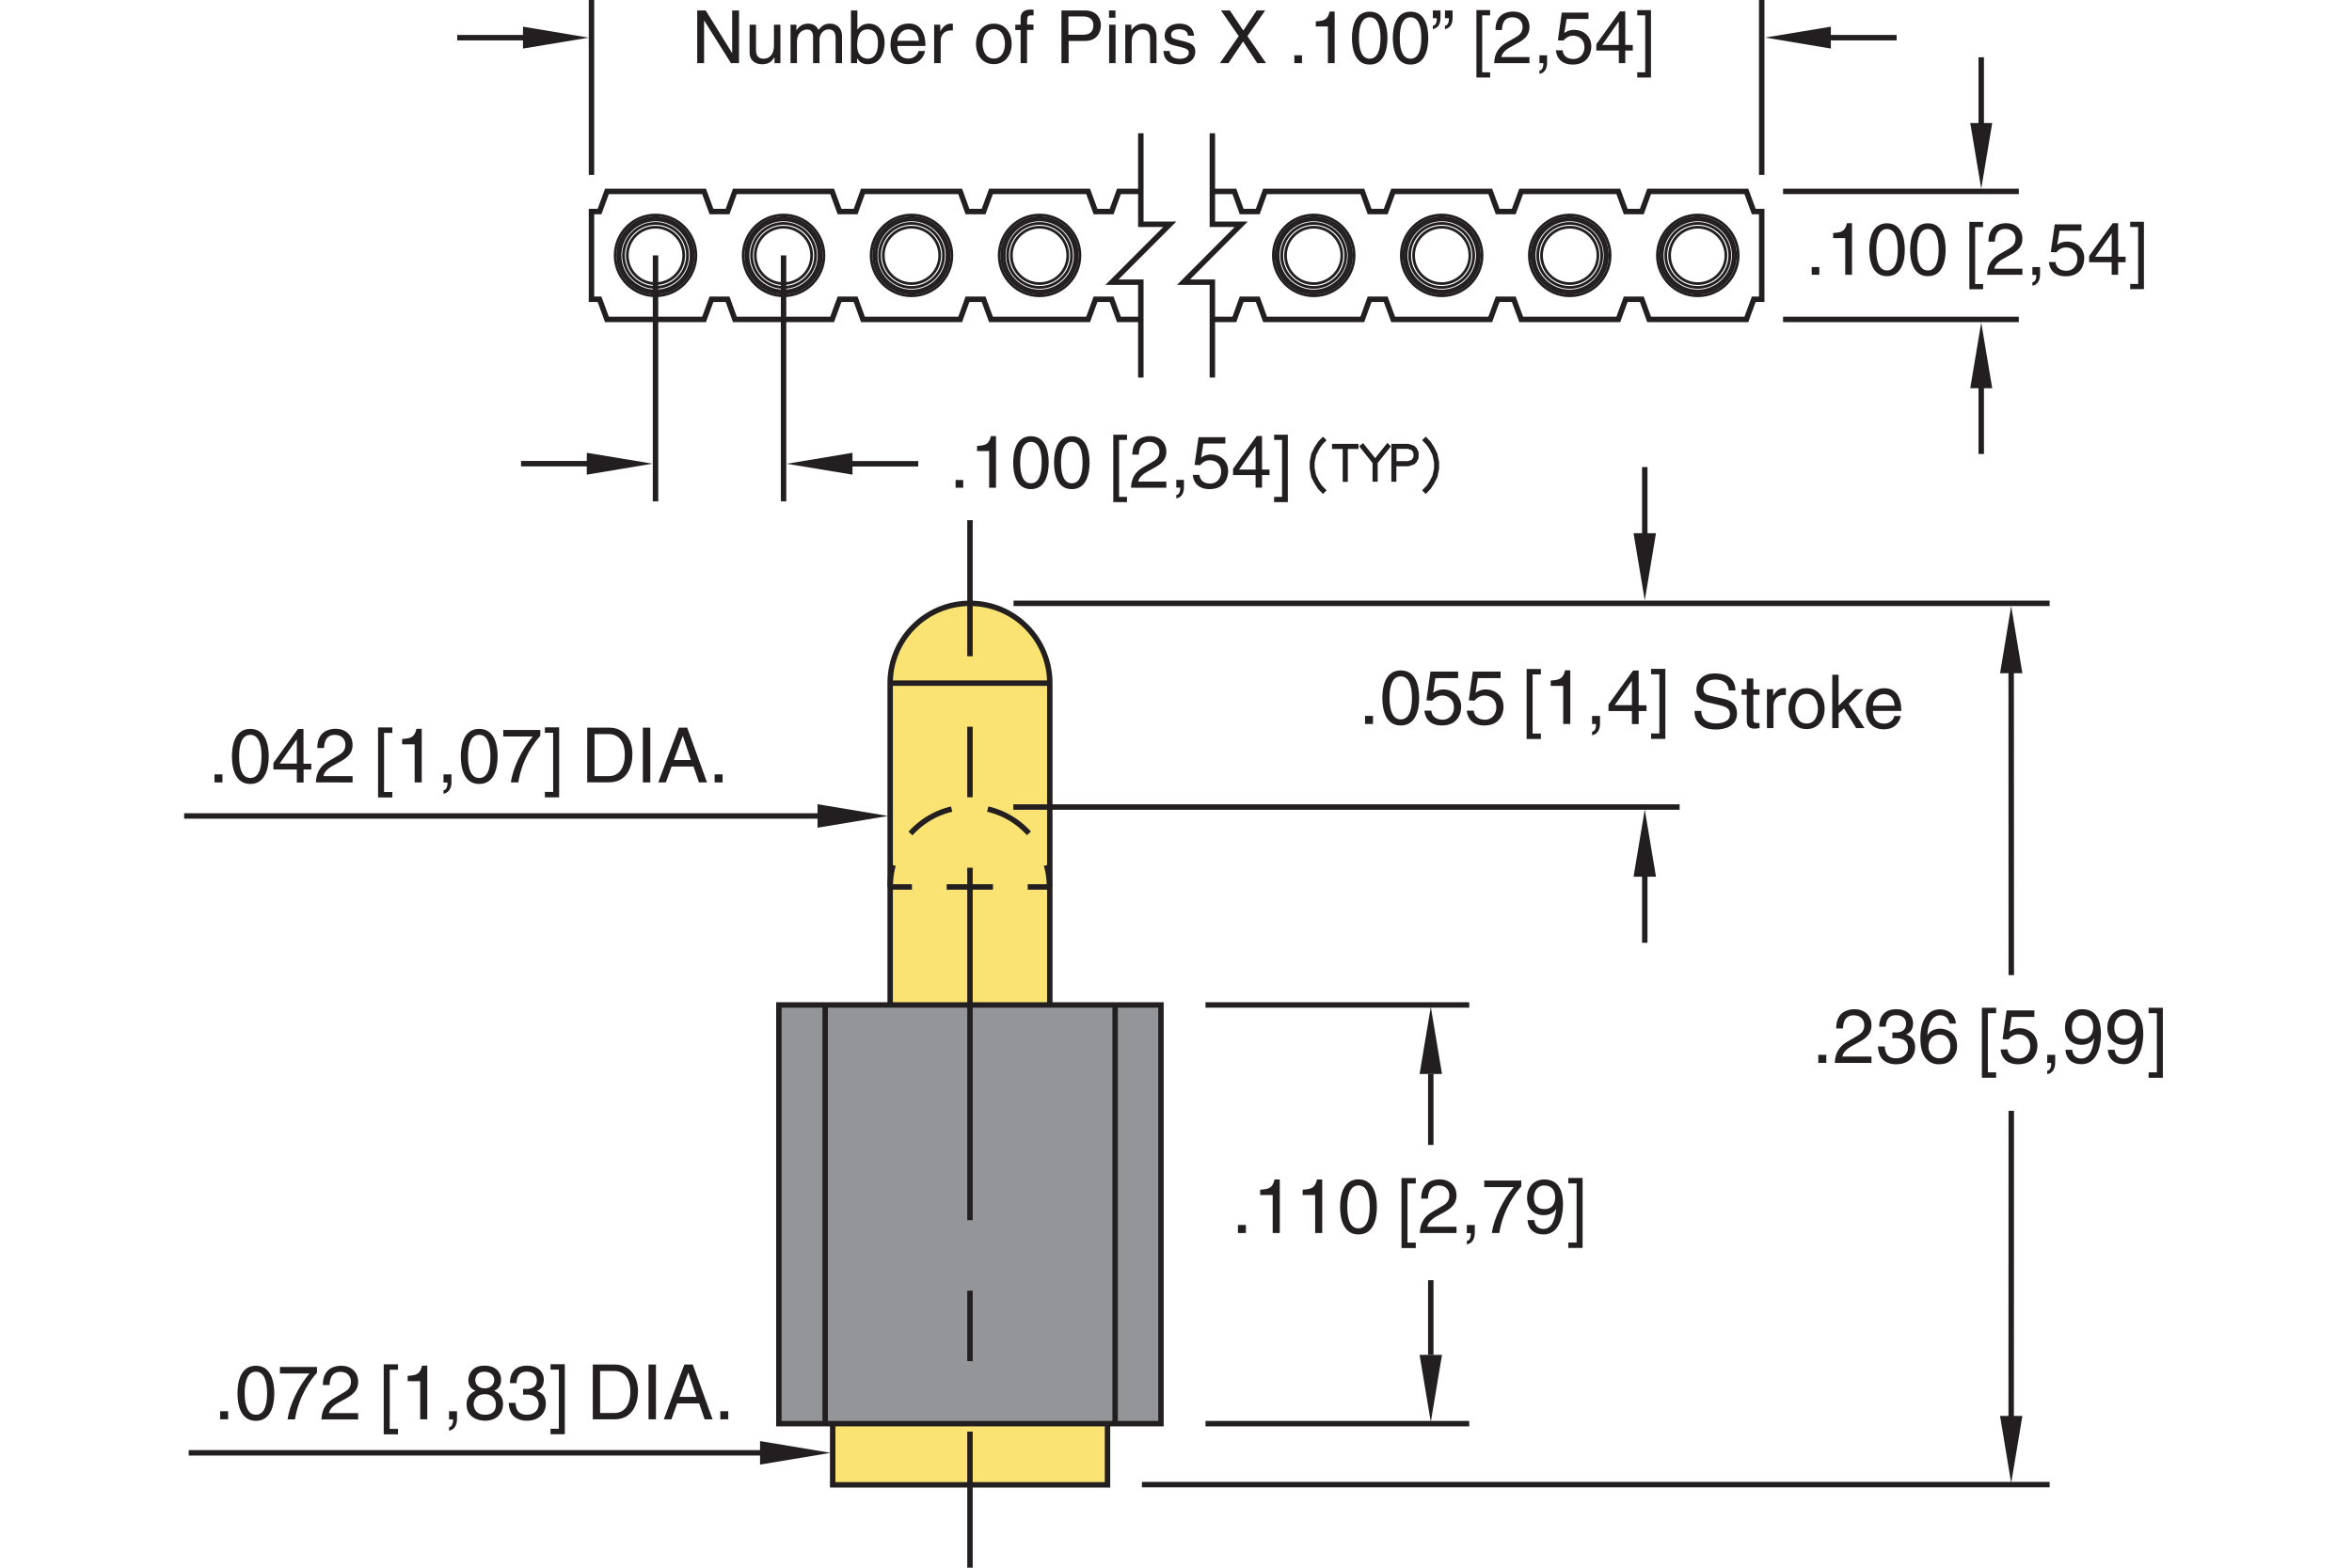 <?xml version="1.0" encoding="utf-8"?>
<!-- Generator: Adobe Illustrator 15.1.0, SVG Export Plug-In  -->
<!DOCTYPE svg PUBLIC "-//W3C//DTD SVG 1.1//EN" "http://www.w3.org/Graphics/SVG/1.1/DTD/svg11.dtd">
<svg version="1.1"
	 xmlns="http://www.w3.org/2000/svg" xmlns:xlink="http://www.w3.org/1999/xlink" xmlns:a="http://ns.adobe.com/AdobeSVGViewerExtensions/3.0/"
	 x="0px" y="0px" width="216px" height="144px" viewBox="-16.91 0 216 144" style="enable-background:new -16.91 0 216 144;"
	 xml:space="preserve">
<style type="text/css">
<![CDATA[
	.st0{fill:none;stroke:#231F20;stroke-width:0.5;stroke-miterlimit:10;stroke-dasharray:4.458,3.344;}
	.st1{font-size:6.75;}
	.st2{fill:#939598;stroke:#231F20;stroke-width:0.5;stroke-miterlimit:500;}
	.st3{fill:none;stroke:#231F20;stroke-width:0.5;stroke-miterlimit:500;stroke-dasharray:32.374,6.475,6.475,6.475;}
	.st4{fill:none;stroke:#231F20;stroke-width:0.5;stroke-miterlimit:10;stroke-dasharray:4.25,3.188;}
	.st5{fill:none;stroke:#231F20;stroke-width:0.5;stroke-miterlimit:500;stroke-dasharray:6.475,6.475;}
	.st6{fill:none;stroke:#231F20;stroke-width:0.4;}
	.st7{font-size:7.002;}
	.st8{fill:#FAE373;stroke:#231F20;stroke-width:0.5;stroke-miterlimit:10;}
	.st9{fill:#231F20;}
	.st10{fill:none;stroke:#231F20;stroke-width:0.5;stroke-miterlimit:10;}
	.st11{font-size:6.826;}
	.st12{font-size:4.147;}
	.st13{font-size:5;}
	.st14{font-size:7;}
	.st15{fill:none;stroke:#231F20;stroke-width:0.25;stroke-miterlimit:10;}
	.st16{font-size:5.4;}
	.st17{font-size:5.601;}
	.st18{font-family:'Helvetica';}
	.st19{font-family:'Simplex';}
	.st20{fill:none;stroke:#333333;stroke-width:0.03;stroke-linecap:round;stroke-linejoin:round;stroke-miterlimit:10;}
	.st21{fill:none;stroke:#231F20;stroke-width:0.5;stroke-miterlimit:500;}
]]>
</style>
<defs>
</defs>
<g>
	<path class="st9" d="M97.51,113.26h-0.73v-0.74h0.73V113.26z"/>
	<path class="st9" d="M100.63,113.26h-0.66v-3.49h-1.15v-0.49c0.8-0.06,1.13-0.13,1.32-0.94h0.48V113.26z"/>
	<path class="st9" d="M104.53,113.26h-0.66v-3.49h-1.15v-0.49c0.8-0.06,1.13-0.13,1.32-0.94h0.48V113.26z"/>
	<path class="st9" d="M107.85,113.39c-1.42,0-1.69-1.51-1.69-2.53c0-1.02,0.27-2.53,1.69-2.53s1.69,1.51,1.69,2.53
		C109.54,111.89,109.27,113.39,107.85,113.39z M107.85,108.89c-0.71,0-1.03,0.74-1.03,1.97s0.32,1.97,1.03,1.97
		c0.71,0,1.03-0.74,1.03-1.97S108.56,108.89,107.85,108.89z"/>
	<path class="st9" d="M112.35,114.14h0.76v0.5h-1.31v-6.43h1.31v0.5h-0.76V114.14z"/>
	<path class="st9" d="M113.61,110.1c0-1.6,1.17-1.77,1.7-1.77c0.85,0,1.54,0.55,1.54,1.47c0,0.88-0.58,1.25-1.32,1.65l-0.51,0.28
		c-0.67,0.37-0.82,0.76-0.85,0.95h2.68v0.58h-3.37c0.04-1.02,0.5-1.57,1.16-1.95l0.65-0.38c0.53-0.3,0.9-0.5,0.9-1.15
		c0-0.39-0.25-0.89-0.97-0.89c-0.93,0-0.97,0.87-0.99,1.21H113.61z"/>
	<path class="st9" d="M117.8,112.52h0.73v0.69c0,0.95-0.59,1.07-0.73,1.09v-0.32c0.29-0.03,0.37-0.38,0.37-0.71h-0.37V112.52z"/>
	<path class="st9" d="M119.4,108.44h3.4v0.54c-0.49,0.51-1.67,2.08-2.02,4.28h-0.68c0.17-1.35,1.06-3.12,2.01-4.22h-2.71V108.44z"/>
	<path class="st9" d="M123.33,110.03c0-0.9,0.55-1.69,1.58-1.69c1.57,0,1.72,1.49,1.72,2.28c0,0.53-0.09,2.77-1.79,2.77
		c-1.16,0-1.46-0.84-1.46-1.32H124c0.04,0.5,0.33,0.81,0.83,0.81c0.67,0,1.03-0.57,1.18-1.84l-0.01-0.01
		c-0.18,0.38-0.67,0.59-1.13,0.59C123.96,111.62,123.33,111.01,123.33,110.03z M125.91,109.94c0-0.56-0.29-1.05-1-1.05
		c-0.57,0-0.95,0.45-0.95,1.11c0,0.95,0.59,1.06,1,1.06C125.29,111.06,125.91,110.92,125.91,109.94z"/>
	<path class="st9" d="M127.88,108.7h-0.76v-0.5h1.31v6.43h-1.31v-0.5h0.76V108.7z"/>
</g>
<line class="st10" x1="52.98" y1="133.45" x2="0.42" y2="133.45"/>
<polygon class="st9" points="52.89,132.37 52.89,134.53 59.37,133.45 "/>
<g>
	<path class="st9" d="M4.04,130.37H3.31v-0.74h0.73V130.37z"/>
	<path class="st9" d="M6.59,130.51c-1.42,0-1.69-1.51-1.69-2.53s0.27-2.53,1.69-2.53c1.41,0,1.69,1.51,1.69,2.53
		S8.01,130.51,6.59,130.51z M6.59,126c-0.71,0-1.03,0.74-1.03,1.97c0,1.23,0.32,1.98,1.03,1.98c0.71,0,1.03-0.74,1.03-1.98
		C7.62,126.75,7.3,126,6.59,126z"/>
	<path class="st9" d="M8.8,125.56h3.4v0.54c-0.49,0.51-1.67,2.08-2.02,4.28H9.5c0.17-1.35,1.06-3.12,2.01-4.22H8.8V125.56z"/>
	<path class="st9" d="M12.74,127.22c0-1.6,1.17-1.77,1.7-1.77c0.85,0,1.54,0.55,1.54,1.47c0,0.88-0.58,1.25-1.32,1.65l-0.51,0.28
		c-0.67,0.37-0.82,0.76-0.85,0.95h2.68v0.58h-3.37c0.04-1.02,0.5-1.57,1.16-1.95l0.65-0.38c0.52-0.3,0.9-0.5,0.9-1.15
		c0-0.39-0.25-0.89-0.97-0.89c-0.93,0-0.97,0.87-0.99,1.21H12.74z"/>
	<path class="st9" d="M18.88,131.25h0.76v0.5h-1.31v-6.43h1.31v0.5h-0.76V131.25z"/>
	<path class="st9" d="M22.34,130.37h-0.66v-3.5h-1.15v-0.49c0.8-0.06,1.13-0.13,1.32-0.94h0.48V130.37z"/>
	<path class="st9" d="M24.33,129.63h0.73v0.69c0,0.95-0.59,1.07-0.73,1.09v-0.32c0.29-0.03,0.37-0.38,0.37-0.71h-0.37V129.63z"/>
	<path class="st9" d="M28.48,127.75c0.67,0.28,0.81,0.83,0.81,1.2c0,0.79-0.5,1.55-1.67,1.55c-0.27,0-0.79-0.07-1.18-0.38
		c-0.5-0.4-0.5-0.93-0.5-1.17c0-0.6,0.32-0.99,0.83-1.2c-0.42-0.16-0.67-0.5-0.67-0.96c0-0.51,0.32-1.35,1.49-1.35
		c1.09,0,1.52,0.69,1.52,1.27C29.11,127.42,28.7,127.64,28.48,127.75z M26.59,128.97c0,0.39,0.2,0.98,1.05,0.98
		c0.45,0,0.99-0.16,0.99-0.93c0-0.67-0.46-0.96-1.02-0.96C26.91,128.06,26.59,128.52,26.59,128.97z M28.48,126.74
		c0-0.3-0.2-0.74-0.92-0.74c-0.66,0-0.82,0.46-0.82,0.77c0,0.47,0.41,0.76,0.86,0.76C28.13,127.53,28.48,127.19,28.48,126.74z"/>
	<path class="st9" d="M31.13,127.57c0.1,0.01,0.22,0.01,0.32,0.01c0.48,0,0.94-0.19,0.94-0.81c0-0.29-0.18-0.78-0.91-0.78
		c-0.88,0-0.93,0.71-0.96,1.06h-0.6c0-0.72,0.29-1.61,1.59-1.61c0.95,0,1.52,0.55,1.52,1.3c0,0.63-0.36,0.93-0.63,1.02v0.01
		c0.48,0.15,0.82,0.49,0.82,1.15c0,0.8-0.52,1.58-1.77,1.58c-0.36,0-0.67-0.09-0.91-0.22c-0.55-0.29-0.69-0.85-0.74-1.42h0.64
		c0.02,0.46,0.13,1.09,1.05,1.09c0.63,0,1.07-0.39,1.07-0.95c0-0.83-0.73-0.9-1.15-0.9c-0.09,0-0.19,0.01-0.28,0.01V127.57z"/>
	<path class="st9" d="M34.41,125.81h-0.76v-0.5h1.31v6.43h-1.31v-0.5h0.76V125.81z"/>
	<path class="st9" d="M37.52,125.34h2.04c1.31,0,2.12,1,2.12,2.45c0,1.13-0.49,2.58-2.14,2.58h-2.01V125.34z M38.2,129.79h1.32
		c0.88,0,1.46-0.69,1.46-1.96s-0.58-1.9-1.51-1.9H38.2V129.79z"/>
	<path class="st9" d="M43.33,130.37h-0.68v-5.03h0.68V130.37z"/>
	<path class="st9" d="M45.28,128.91l-0.53,1.46h-0.7l1.89-5.03h0.77l1.82,5.03H47.8l-0.5-1.46H45.28z M47.05,128.31l-0.74-2.21H46.3
		l-0.81,2.21H47.05z"/>
	<path class="st9" d="M49.97,130.37h-0.73v-0.74h0.73V130.37z"/>
</g>
<line class="st10" x1="58.25" y1="74.95" x2="0" y2="74.95"/>
<polygon class="st9" points="58.17,73.87 58.17,76.03 64.65,74.95 "/>
<g>
	<path class="st9" d="M3.52,71.87H2.79v-0.74h0.73V71.87z"/>
	<path class="st9" d="M6.08,72.01c-1.42,0-1.69-1.51-1.69-2.53c0-1.02,0.27-2.53,1.69-2.53c1.41,0,1.69,1.51,1.69,2.53
		C7.77,70.5,7.49,72.01,6.08,72.01z M6.08,67.5c-0.71,0-1.03,0.74-1.03,1.98c0,1.23,0.32,1.98,1.03,1.98c0.71,0,1.03-0.74,1.03-1.98
		C7.11,68.25,6.79,67.5,6.08,67.5z"/>
	<path class="st9" d="M10.97,70.68v1.2h-0.62v-1.2H8.2v-0.6l2.25-3.12h0.51v3.19h0.72v0.53H10.97z M8.77,70.14h1.58v-2.23h-0.01
		L8.77,70.14z"/>
	<path class="st9" d="M12.23,68.71c0-1.6,1.17-1.77,1.7-1.77c0.85,0,1.54,0.55,1.54,1.47c0,0.88-0.58,1.25-1.32,1.65l-0.51,0.28
		c-0.67,0.37-0.82,0.76-0.85,0.95h2.68v0.58H12.1c0.04-1.02,0.5-1.57,1.16-1.95l0.65-0.38c0.52-0.3,0.9-0.5,0.9-1.15
		c0-0.39-0.25-0.89-0.97-0.89c-0.93,0-0.97,0.87-0.99,1.21H12.23z"/>
	<path class="st9" d="M18.36,72.75h0.76v0.5h-1.31v-6.43h1.31v0.5h-0.76V72.75z"/>
	<path class="st9" d="M21.83,71.87h-0.66v-3.5h-1.15v-0.49c0.8-0.06,1.13-0.13,1.32-0.94h0.48V71.87z"/>
	<path class="st9" d="M23.82,71.13h0.73v0.69c0,0.95-0.59,1.06-0.73,1.09v-0.32c0.29-0.03,0.37-0.38,0.37-0.71h-0.37V71.13z"/>
	<path class="st9" d="M27.1,72.01c-1.42,0-1.69-1.51-1.69-2.53c0-1.02,0.27-2.53,1.69-2.53c1.41,0,1.69,1.51,1.69,2.53
		C28.79,70.5,28.51,72.01,27.1,72.01z M27.1,67.5c-0.71,0-1.03,0.74-1.03,1.98c0,1.23,0.32,1.98,1.03,1.98
		c0.71,0,1.03-0.74,1.03-1.98C28.13,68.25,27.81,67.5,27.1,67.5z"/>
	<path class="st9" d="M29.31,67.05h3.4v0.54c-0.49,0.51-1.67,2.08-2.02,4.28h-0.68c0.17-1.35,1.06-3.12,2.01-4.22h-2.71V67.05z"/>
	<path class="st9" d="M33.89,67.31h-0.76v-0.5h1.31v6.43h-1.31v-0.5h0.76V67.31z"/>
	<path class="st9" d="M37.01,66.84h2.04c1.31,0,2.12,0.99,2.12,2.44c0,1.13-0.49,2.58-2.14,2.58h-2.01V66.84z M37.69,71.29h1.32
		c0.88,0,1.46-0.69,1.46-1.96s-0.58-1.9-1.51-1.9h-1.27V71.29z"/>
	<path class="st9" d="M42.81,71.87h-0.68v-5.03h0.68V71.87z"/>
	<path class="st9" d="M44.77,70.41l-0.53,1.46h-0.7l1.89-5.03h0.77l1.82,5.03h-0.74l-0.5-1.46H44.77z M46.54,69.81l-0.74-2.21h-0.01
		l-0.81,2.21H46.54z"/>
	<path class="st9" d="M49.45,71.87h-0.73v-0.74h0.73V71.87z"/>
</g>
<line class="st10" x1="84.26" y1="135.41" x2="84.26" y2="111.24"/>
<line class="st10" x1="60.08" y1="135.44" x2="60.08" y2="111.27"/>
<polyline class="st8" points="84.8,130.78 84.8,136.39 59.56,136.39 59.56,130.78 "/>
<path class="st8" d="M64.84,92.26V62.75c0-4.05,3.28-7.33,7.33-7.33c4.05,0,7.33,3.28,7.33,7.33v29.51"/>
<line class="st10" x1="114.49" y1="124.45" x2="114.49" y2="117.59"/>
<polygon class="st9" points="113.46,124.45 115.52,124.45 114.49,130.62 "/>
<line class="st10" x1="114.49" y1="98.65" x2="114.49" y2="105.17"/>
<polygon class="st9" points="113.46,98.65 115.52,98.65 114.49,92.48 "/>
<line class="st10" x1="134.14" y1="80.43" x2="134.14" y2="86.6"/>
<polygon class="st9" points="133.11,80.53 135.17,80.53 134.14,74.35 "/>
<polygon class="st9" points="166.77,61.84 168.82,61.84 167.79,55.67 "/>
<polygon class="st9" points="166.77,130.06 168.82,130.06 167.79,136.23 "/>
<line class="st10" x1="167.8" y1="102.03" x2="167.79" y2="130.37"/>
<line class="st10" x1="167.79" y1="61.18" x2="167.8" y2="89.57"/>
<line class="st10" x1="93.8" y1="92.31" x2="118.02" y2="92.31"/>
<line class="st10" x1="87.96" y1="136.37" x2="171.32" y2="136.37"/>
<line class="st10" x1="93.8" y1="130.77" x2="118.02" y2="130.77"/>
<rect x="54.62" y="92.31" class="st2" width="35.09" height="38.46"/>
<line class="st10" x1="85.5" y1="130.78" x2="85.5" y2="92.26"/>
<line class="st10" x1="58.87" y1="130.78" x2="58.87" y2="92.26"/>
<line class="st10" x1="64.86" y1="62.75" x2="79.51" y2="62.75"/>
<g>
	<g>
		<line class="st21" x1="72.17" y1="144" x2="72.17" y2="131.5"/>
		<line class="st5" x1="72.17" y1="125.03" x2="72.17" y2="115.32"/>
		<line class="st3" x1="72.17" y1="112.08" x2="72.17" y2="63.52"/>
		<line class="st21" x1="72.17" y1="60.28" x2="72.17" y2="47.78"/>
	</g>
</g>
<g>
	<path class="st9" d="M150.81,97.63h-0.73v-0.74h0.73V97.63z"/>
	<path class="st9" d="M151.72,94.47c0-1.6,1.17-1.77,1.7-1.77c0.85,0,1.54,0.55,1.54,1.47c0,0.88-0.58,1.25-1.32,1.65l-0.51,0.28
		c-0.67,0.37-0.82,0.76-0.85,0.95h2.68v0.58h-3.37c0.04-1.02,0.5-1.57,1.16-1.95l0.65-0.38c0.53-0.3,0.9-0.5,0.9-1.15
		c0-0.39-0.25-0.89-0.97-0.89c-0.93,0-0.97,0.87-0.99,1.21H151.72z"/>
	<path class="st9" d="M156.88,94.83c0.1,0.01,0.22,0.01,0.32,0.01c0.48,0,0.94-0.19,0.94-0.81c0-0.29-0.17-0.78-0.91-0.78
		c-0.88,0-0.93,0.71-0.96,1.06h-0.6c0-0.72,0.29-1.61,1.59-1.61c0.95,0,1.52,0.55,1.52,1.3c0,0.63-0.36,0.93-0.63,1.02v0.01
		c0.48,0.15,0.82,0.49,0.82,1.15c0,0.8-0.52,1.58-1.77,1.58c-0.36,0-0.67-0.09-0.91-0.22c-0.55-0.29-0.69-0.85-0.74-1.42h0.64
		c0.02,0.46,0.13,1.09,1.05,1.09c0.63,0,1.07-0.39,1.07-0.95c0-0.83-0.73-0.9-1.15-0.9c-0.09,0-0.19,0.01-0.28,0.01V94.83z"/>
	<path class="st9" d="M162.12,94.02c-0.08-0.44-0.32-0.76-0.85-0.76c-0.97,0-1.17,1.3-1.17,1.82l0.01,0.01
		c0.15-0.27,0.5-0.6,1.17-0.6c0.6,0,1.54,0.39,1.54,1.56c0,0.5-0.13,0.87-0.47,1.23c-0.26,0.29-0.55,0.48-1.25,0.48
		c-0.38,0-0.92-0.17-1.27-0.71c-0.29-0.46-0.38-1.06-0.38-1.71c0-1.08,0.35-2.63,1.82-2.63c0.57,0,1.37,0.31,1.44,1.31H162.12z
		 M161.23,97.21c0.59,0,0.97-0.46,0.97-1.13c0-0.43-0.23-1.04-0.99-1.04c-0.68,0-1.01,0.49-1.01,1.07
		C160.19,96.64,160.5,97.21,161.23,97.21z"/>
	<path class="st9" d="M165.65,98.5h0.76V99h-1.31v-6.43h1.31v0.5h-0.76V98.5z"/>
	<path class="st9" d="M167.63,94.76c0.21-0.16,0.51-0.31,0.95-0.31c0.8,0,1.62,0.56,1.62,1.58c0,0.55-0.25,1.73-1.79,1.73
		c-0.64,0-1.47-0.26-1.59-1.36h0.64c0.06,0.57,0.49,0.83,1.04,0.83c0.64,0,1.04-0.51,1.04-1.13c0-0.71-0.48-1.09-1.09-1.09
		c-0.36,0-0.68,0.17-0.91,0.47L167,95.45l0.37-2.64h2.55v0.6h-2.09L167.63,94.76z"/>
	<path class="st9" d="M171.1,96.89h0.73v0.69c0,0.95-0.59,1.06-0.73,1.09v-0.32c0.29-0.03,0.37-0.38,0.37-0.71h-0.37V96.89z"/>
	<path class="st9" d="M172.73,94.39c0-0.9,0.55-1.69,1.58-1.69c1.57,0,1.72,1.48,1.72,2.28c0,0.53-0.09,2.77-1.79,2.77
		c-1.16,0-1.46-0.84-1.46-1.32h0.62c0.04,0.5,0.33,0.8,0.83,0.8c0.67,0,1.03-0.57,1.18-1.84l-0.01-0.01
		c-0.18,0.38-0.67,0.59-1.13,0.59C173.37,95.98,172.73,95.37,172.73,94.39z M175.32,94.31c0-0.56-0.29-1.05-1-1.05
		c-0.57,0-0.95,0.45-0.95,1.11c0,0.95,0.59,1.06,1,1.06C174.69,95.43,175.32,95.28,175.32,94.31z"/>
	<path class="st9" d="M176.62,94.39c0-0.9,0.55-1.69,1.58-1.69c1.57,0,1.72,1.48,1.72,2.28c0,0.53-0.09,2.77-1.79,2.77
		c-1.16,0-1.46-0.84-1.46-1.32h0.62c0.04,0.5,0.33,0.8,0.83,0.8c0.67,0,1.03-0.57,1.18-1.84l-0.01-0.01
		c-0.18,0.38-0.67,0.59-1.13,0.59C177.26,95.98,176.62,95.37,176.62,94.39z M179.21,94.31c0-0.56-0.29-1.05-1-1.05
		c-0.57,0-0.95,0.45-0.95,1.11c0,0.95,0.59,1.06,1,1.06C178.58,95.43,179.21,95.28,179.21,94.31z"/>
	<path class="st9" d="M181.17,93.07h-0.76v-0.5h1.31V99h-1.31v-0.5h0.76V93.07z"/>
</g>
<g>
	<g>
		<path class="st10" d="M64.84,81.45c0-0.69,0.09-1.35,0.27-1.98"/>
		<path class="st0" d="M66.71,76.56c1.34-1.49,3.28-2.43,5.44-2.43c2.76,0,5.16,1.53,6.41,3.78"/>
		<path class="st10" d="M79.2,79.47c0.18,0.63,0.27,1.29,0.27,1.98"/>
	</g>
</g>
<g>
	<g>
		<line class="st10" x1="64.84" y1="81.47" x2="66.84" y2="81.47"/>
		<line class="st4" x1="70.03" y1="81.47" x2="75.87" y2="81.47"/>
		<line class="st10" x1="77.47" y1="81.47" x2="79.47" y2="81.47"/>
	</g>
</g>
<line class="st10" x1="76.17" y1="55.42" x2="171.32" y2="55.42"/>
<line class="st10" x1="76.15" y1="74.13" x2="137.34" y2="74.13"/>
<line class="st10" x1="134.14" y1="49.07" x2="134.14" y2="42.9"/>
<polygon class="st9" points="133.11,48.98 135.17,48.98 134.14,55.15 "/>
<g>
	<path class="st9" d="M109.18,66.5h-0.73v-0.74h0.73V66.5z"/>
	<path class="st9" d="M111.73,66.64c-1.42,0-1.69-1.51-1.69-2.53c0-1.02,0.27-2.53,1.69-2.53s1.69,1.51,1.69,2.53
		C113.42,65.13,113.15,66.64,111.73,66.64z M111.73,62.13c-0.71,0-1.03,0.74-1.03,1.97c0,1.23,0.32,1.98,1.03,1.98
		c0.71,0,1.03-0.74,1.03-1.98C112.76,62.88,112.44,62.13,111.73,62.13z"/>
	<path class="st9" d="M114.71,63.64c0.21-0.16,0.51-0.31,0.95-0.31c0.8,0,1.62,0.56,1.62,1.58c0,0.55-0.25,1.73-1.79,1.73
		c-0.64,0-1.47-0.26-1.59-1.36h0.64c0.06,0.57,0.49,0.83,1.04,0.83c0.64,0,1.04-0.51,1.04-1.13c0-0.71-0.48-1.09-1.09-1.09
		c-0.36,0-0.68,0.17-0.91,0.47l-0.53-0.03l0.37-2.64H117v0.6h-2.09L114.71,63.64z"/>
	<path class="st9" d="M118.6,63.64c0.21-0.16,0.51-0.31,0.95-0.31c0.8,0,1.62,0.56,1.62,1.58c0,0.55-0.25,1.73-1.79,1.73
		c-0.64,0-1.47-0.26-1.59-1.36h0.64c0.06,0.57,0.49,0.83,1.04,0.83c0.64,0,1.04-0.51,1.04-1.13c0-0.71-0.48-1.09-1.09-1.09
		c-0.36,0-0.68,0.17-0.91,0.47l-0.53-0.03l0.37-2.64h2.55v0.6h-2.09L118.6,63.64z"/>
	<path class="st9" d="M123.84,67.38h0.76v0.5h-1.31v-6.43h1.31v0.5h-0.76V67.38z"/>
	<path class="st9" d="M127.31,66.5h-0.66v-3.5h-1.15v-0.49c0.8-0.06,1.13-0.13,1.32-0.94h0.48V66.5z"/>
	<path class="st9" d="M129.3,65.76h0.73v0.69c0,0.95-0.59,1.06-0.73,1.08v-0.32c0.29-0.03,0.37-0.38,0.37-0.71h-0.37V65.76z"/>
	<path class="st9" d="M133.58,65.31v1.2h-0.62v-1.2h-2.15v-0.6l2.26-3.12h0.51v3.19h0.72v0.53H133.58z M131.38,64.77h1.58v-2.23
		h-0.01L131.38,64.77z"/>
	<path class="st9" d="M135.48,61.94h-0.76v-0.5h1.31v6.43h-1.31v-0.5h0.76V61.94z"/>
</g>
<g>
	<path class="st9" d="M141.85,63.42c-0.03-0.76-0.66-1-1.21-1c-0.42,0-1.12,0.12-1.12,0.86c0,0.42,0.29,0.55,0.58,0.62l1.4,0.32
		c0.63,0.15,1.11,0.53,1.11,1.31c0,1.16-1.08,1.48-1.92,1.48c-0.91,0-1.26-0.27-1.48-0.47c-0.42-0.38-0.5-0.78-0.5-1.24h0.62
		c0,0.89,0.72,1.15,1.35,1.15c0.48,0,1.28-0.12,1.28-0.83c0-0.51-0.24-0.68-1.04-0.87l-1-0.23c-0.32-0.08-1.04-0.3-1.04-1.15
		c0-0.76,0.5-1.51,1.68-1.51c1.71,0,1.88,1.02,1.91,1.56H141.85z"/>
	<path class="st9" d="M144.11,63.81v2.32c0,0.28,0.24,0.28,0.36,0.28h0.21v0.47c-0.22,0.02-0.39,0.05-0.45,0.05
		c-0.59,0-0.72-0.33-0.72-0.76v-2.35h-0.48v-0.5h0.48v-1h0.6v1h0.57v0.5H144.11z"/>
	<path class="st9" d="M145.96,66.88h-0.6v-3.57h0.57v0.59h0.01c0.24-0.42,0.55-0.7,1-0.7c0.08,0,0.11,0.01,0.16,0.02v0.62h-0.23
		c-0.56,0-0.91,0.44-0.91,0.96V66.88z"/>
	<path class="st9" d="M149,63.21c1.14,0,1.66,0.96,1.66,1.88s-0.52,1.88-1.66,1.88c-1.14,0-1.66-0.96-1.66-1.88
		S147.86,63.21,149,63.21z M149,66.46c0.86,0,1.04-0.89,1.04-1.36s-0.18-1.36-1.04-1.36s-1.04,0.89-1.04,1.36
		S148.14,66.46,149,66.46z"/>
	<path class="st9" d="M154.32,66.88h-0.77l-1.11-1.8l-0.5,0.45v1.35h-0.58v-4.9h0.58v2.84l1.53-1.51h0.76l-1.36,1.33L154.32,66.88z"
		/>
	<path class="st9" d="M157.65,65.77c-0.02,0.17-0.18,0.67-0.63,0.97c-0.16,0.11-0.4,0.25-0.97,0.25c-1,0-1.6-0.76-1.6-1.79
		c0-1.1,0.53-1.98,1.71-1.98c1.03,0,1.54,0.82,1.54,2.08h-2.61c0,0.74,0.35,1.17,1.04,1.17c0.57,0,0.9-0.44,0.92-0.7H157.65z
		 M157.08,64.82c-0.03-0.55-0.27-1.06-1-1.06c-0.55,0-0.99,0.51-0.99,1.06H157.08z"/>
</g>
<line class="st10" x1="60.66" y1="42.6" x2="67.42" y2="42.6"/>
<line class="st20" x1="57.81" y1="43" x2="57.81" y2="43"/>
<g>
	<path class="st9" d="M150.17,25.24h-0.7v-0.71h0.7V25.24z"/>
	<path class="st9" d="M153.18,25.24h-0.63v-3.37h-1.11v-0.47c0.77-0.05,1.08-0.13,1.27-0.9h0.46V25.24z"/>
	<path class="st9" d="M156.39,25.37c-1.36,0-1.63-1.45-1.63-2.43s0.26-2.43,1.63-2.43s1.63,1.45,1.63,2.43
		S157.75,25.37,156.39,25.37z M156.39,21.04c-0.68,0-0.99,0.71-0.99,1.9s0.31,1.9,0.99,1.9c0.68,0,0.99-0.71,0.99-1.9
		S157.07,21.04,156.39,21.04z"/>
	<path class="st9" d="M160.14,25.37c-1.36,0-1.63-1.45-1.63-2.43s0.26-2.43,1.63-2.43s1.63,1.45,1.63,2.43
		S161.51,25.37,160.14,25.37z M160.14,21.04c-0.68,0-0.99,0.71-0.99,1.9s0.31,1.9,0.99,1.9c0.68,0,0.99-0.71,0.99-1.9
		S160.82,21.04,160.14,21.04z"/>
	<path class="st9" d="M164.48,26.09h0.73v0.48h-1.26v-6.19h1.26v0.48h-0.73V26.09z"/>
	<path class="st9" d="M165.7,22.2c0-1.54,1.13-1.7,1.64-1.7c0.82,0,1.48,0.53,1.48,1.42c0,0.85-0.56,1.21-1.27,1.58l-0.49,0.27
		c-0.65,0.36-0.79,0.73-0.82,0.91h2.58v0.56h-3.24c0.03-0.98,0.48-1.51,1.11-1.88l0.63-0.36c0.51-0.29,0.87-0.49,0.87-1.11
		c0-0.38-0.24-0.86-0.94-0.86c-0.9,0-0.94,0.84-0.96,1.17H165.7z"/>
	<path class="st9" d="M169.74,24.53h0.7v0.66c0,0.92-0.57,1.03-0.7,1.05v-0.31c0.28-0.03,0.36-0.36,0.36-0.68h-0.36V24.53z"/>
	<path class="st9" d="M172.02,22.49c0.2-0.16,0.49-0.3,0.92-0.3c0.77,0,1.56,0.54,1.56,1.52c0,0.53-0.24,1.67-1.72,1.67
		c-0.62,0-1.42-0.25-1.53-1.31h0.61c0.06,0.55,0.47,0.8,1.01,0.8c0.61,0,1-0.49,1-1.09c0-0.68-0.47-1.05-1.05-1.05
		c-0.34,0-0.65,0.16-0.88,0.45l-0.51-0.03l0.36-2.54h2.45v0.58h-2.01L172.02,22.49z"/>
	<path class="st9" d="M177.61,24.09v1.15h-0.59v-1.15h-2.07v-0.58l2.17-3.01h0.49v3.08h0.69v0.51H177.61z M175.5,23.58h1.52v-2.15
		h-0.01L175.5,23.58z"/>
	<path class="st9" d="M179.45,20.85h-0.73v-0.48h1.26v6.19h-1.26v-0.48h0.73V20.85z"/>
</g>
<g>
	<path class="st9" d="M50.33,0.96h0.63V5.8h-0.74l-2.46-3.91h-0.01V5.8h-0.63V0.96h0.78l2.42,3.91h0.01V0.96z"/>
	<path class="st9" d="M54.22,5.8V5.29L54.2,5.27c-0.25,0.41-0.55,0.63-1.12,0.63c-0.52,0-1.15-0.25-1.15-1.09V2.27h0.59v2.34
		c0,0.58,0.3,0.78,0.68,0.78c0.75,0,0.97-0.66,0.97-1.17V2.27h0.59V5.8H54.22z"/>
	<path class="st9" d="M55.67,2.27h0.56v0.5h0.01c0.13-0.19,0.43-0.6,1.07-0.6c0.63,0,0.84,0.38,0.94,0.57
		c0.3-0.33,0.53-0.57,1.08-0.57c0.38,0,1.09,0.2,1.09,1.19V5.8h-0.59V3.52c0-0.49-0.15-0.82-0.65-0.82c-0.5,0-0.83,0.47-0.83,0.94
		V5.8h-0.59V3.36c0-0.3-0.11-0.65-0.55-0.65c-0.34,0-0.93,0.22-0.93,1.17V5.8h-0.59V2.27z"/>
	<path class="st9" d="M61.24,5.8V0.96h0.59v1.76h0.01c0.26-0.37,0.61-0.54,1.02-0.55c0.94,0,1.47,0.77,1.47,1.76
		c0,0.84-0.35,1.97-1.55,1.97c-0.6,0-0.85-0.34-0.97-0.54H61.8V5.8H61.24z M62.76,2.7c-0.86,0-0.95,0.92-0.95,1.5
		c0,0.94,0.59,1.19,0.96,1.19c0.65,0,0.95-0.59,0.95-1.36C63.73,3.57,63.68,2.7,62.76,2.7z"/>
	<path class="st9" d="M68.04,4.69c-0.02,0.17-0.18,0.67-0.63,0.96c-0.16,0.11-0.39,0.24-0.96,0.24c-0.99,0-1.58-0.75-1.58-1.77
		c0-1.09,0.53-1.96,1.69-1.96c1.02,0,1.52,0.81,1.52,2.06h-2.58c0,0.73,0.34,1.16,1.02,1.16c0.56,0,0.89-0.43,0.91-0.69H68.04z
		 M67.47,3.75c-0.03-0.55-0.26-1.05-0.98-1.05c-0.55,0-0.98,0.51-0.98,1.05H67.47z"/>
	<path class="st9" d="M69.47,5.8h-0.59V2.27h0.56v0.59h0.01c0.24-0.41,0.55-0.69,0.99-0.69c0.07,0,0.11,0.01,0.16,0.02V2.8h-0.22
		c-0.55,0-0.9,0.43-0.9,0.94V5.8z"/>
	<path class="st9" d="M74.36,2.17c1.13,0,1.64,0.95,1.64,1.86s-0.51,1.86-1.64,1.86s-1.64-0.95-1.64-1.86S73.23,2.17,74.36,2.17z
		 M74.36,5.38c0.85,0,1.02-0.88,1.02-1.35s-0.18-1.35-1.02-1.35c-0.85,0-1.03,0.88-1.03,1.35S73.51,5.38,74.36,5.38z"/>
	<path class="st9" d="M77.41,2.76V5.8h-0.59V2.76h-0.49V2.27h0.49V1.66c0-0.53,0.34-0.78,0.92-0.78c0.09,0,0.18,0.01,0.27,0.01v0.53
		c-0.07-0.01-0.17-0.01-0.24-0.01c-0.26,0-0.35,0.13-0.35,0.41v0.44H78v0.49H77.41z"/>
	<path class="st9" d="M81.22,5.8h-0.65V0.96h2.18c0.9,0,1.44,0.58,1.44,1.36c0,0.67-0.38,1.44-1.44,1.44h-1.52V5.8z M81.22,3.19h1.3
		c0.59,0,0.98-0.22,0.98-0.87c0-0.61-0.42-0.81-0.96-0.81h-1.33V3.19z"/>
	<path class="st9" d="M84.94,1.63V0.96h0.59v0.67H84.94z M85.54,5.8h-0.59V2.27h0.59V5.8z"/>
	<path class="st9" d="M89.3,5.8h-0.59V3.63c0-0.61-0.18-0.92-0.76-0.92c-0.34,0-0.93,0.22-0.93,1.17V5.8h-0.59V2.27h0.56v0.5H87
		c0.13-0.19,0.46-0.6,1.07-0.6c0.55,0,1.23,0.22,1.23,1.23V5.8z"/>
	<path class="st9" d="M92.18,3.28c-0.01-0.22-0.09-0.59-0.84-0.59c-0.18,0-0.7,0.06-0.7,0.5c0,0.29,0.18,0.36,0.64,0.47l0.59,0.15
		c0.74,0.18,0.99,0.45,0.99,0.93c0,0.73-0.6,1.17-1.4,1.17c-1.4,0-1.5-0.81-1.52-1.23h0.57c0.02,0.28,0.1,0.72,0.94,0.72
		c0.42,0,0.81-0.17,0.81-0.56c0-0.28-0.2-0.38-0.7-0.51l-0.69-0.17c-0.49-0.12-0.82-0.37-0.82-0.86c0-0.78,0.64-1.13,1.34-1.13
		c1.26,0,1.35,0.93,1.35,1.11H92.18z"/>
	<path class="st9" d="M99.36,5.8h-0.81l-1.3-1.99L95.91,5.8h-0.79l1.73-2.48l-1.63-2.36h0.82l1.23,1.85l1.23-1.85h0.78l-1.63,2.36
		L99.36,5.8z"/>
	<path class="st9" d="M102.66,5.8h-0.7V5.08h0.7V5.8z"/>
	<path class="st9" d="M105.67,5.8h-0.63V2.43h-1.11V1.96c0.77-0.05,1.08-0.13,1.27-0.9h0.46V5.8z"/>
	<path class="st9" d="M108.88,5.93c-1.36,0-1.63-1.45-1.63-2.43c0-0.98,0.26-2.43,1.63-2.43s1.63,1.45,1.63,2.43
		C110.5,4.48,110.24,5.93,108.88,5.93z M108.88,1.59c-0.68,0-0.99,0.71-0.99,1.9s0.31,1.9,0.99,1.9c0.68,0,0.99-0.71,0.99-1.9
		S109.56,1.59,108.88,1.59z"/>
	<path class="st9" d="M112.63,5.93c-1.36,0-1.63-1.45-1.63-2.43c0-0.98,0.26-2.43,1.63-2.43s1.63,1.45,1.63,2.43
		C114.25,4.48,113.99,5.93,112.63,5.93z M112.63,1.59c-0.68,0-0.99,0.71-0.99,1.9s0.31,1.9,0.99,1.9c0.68,0,0.99-0.71,0.99-1.9
		S113.31,1.59,112.63,1.59z"/>
	<path class="st9" d="M114.68,0.96h0.7v0.66c0,0.52-0.16,0.93-0.7,1.06V2.36c0.35-0.05,0.36-0.46,0.36-0.69h-0.36V0.96z
		 M115.79,0.96h0.7v0.66c0,0.52-0.15,0.93-0.7,1.06V2.36c0.35-0.05,0.36-0.46,0.36-0.69h-0.36V0.96z"/>
	<path class="st9" d="M119.21,6.64h0.73v0.48h-1.26V0.93h1.26v0.48h-0.73V6.64z"/>
	<path class="st9" d="M120.43,2.76c0-1.54,1.13-1.7,1.64-1.7c0.82,0,1.48,0.53,1.48,1.42c0,0.85-0.56,1.21-1.27,1.58l-0.49,0.27
		c-0.65,0.36-0.79,0.73-0.82,0.91h2.58V5.8h-3.24c0.03-0.98,0.48-1.51,1.11-1.88l0.63-0.36c0.51-0.29,0.87-0.49,0.87-1.11
		c0-0.38-0.24-0.86-0.94-0.86c-0.9,0-0.94,0.84-0.96,1.17H120.43z"/>
	<path class="st9" d="M124.47,5.08h0.7v0.66c0,0.92-0.57,1.02-0.7,1.04V6.48c0.28-0.03,0.36-0.36,0.36-0.68h-0.36V5.08z"/>
	<path class="st9" d="M126.75,3.04c0.2-0.16,0.49-0.3,0.92-0.3c0.77,0,1.56,0.54,1.56,1.52c0,0.53-0.24,1.67-1.72,1.67
		c-0.62,0-1.42-0.25-1.53-1.31h0.61c0.06,0.55,0.47,0.8,1.01,0.8c0.61,0,1-0.49,1-1.09c0-0.68-0.47-1.05-1.05-1.05
		c-0.34,0-0.65,0.16-0.88,0.45l-0.51-0.03l0.36-2.54h2.45v0.58h-2.01L126.75,3.04z"/>
	<path class="st9" d="M132.35,4.64V5.8h-0.59V4.64h-2.07V4.06l2.17-3.01h0.49v3.08h0.69v0.51H132.35z M130.23,4.13h1.52V1.98h-0.01
		L130.23,4.13z"/>
	<path class="st9" d="M134.18,1.41h-0.73V0.93h1.26v6.19h-1.26V6.64h0.73V1.41z"/>
</g>
<g>
	<path class="st9" d="M71.55,44.8h-0.7v-0.71h0.7V44.8z"/>
	<path class="st9" d="M74.56,44.8h-0.63v-3.37h-1.11v-0.47c0.77-0.05,1.09-0.13,1.27-0.9h0.47V44.8z"/>
	<path class="st9" d="M77.77,44.93c-1.36,0-1.63-1.45-1.63-2.43c0-0.98,0.26-2.43,1.63-2.43s1.63,1.45,1.63,2.43
		C79.4,43.48,79.13,44.93,77.77,44.93z M77.77,40.59c-0.68,0-0.99,0.71-0.99,1.9s0.31,1.9,0.99,1.9s0.99-0.71,0.99-1.9
		S78.45,40.59,77.77,40.59z"/>
	<path class="st9" d="M81.52,44.93c-1.36,0-1.63-1.45-1.63-2.43c0-0.98,0.26-2.43,1.63-2.43s1.63,1.45,1.63,2.43
		C83.15,43.48,82.89,44.93,81.52,44.93z M81.52,40.59c-0.68,0-0.99,0.71-0.99,1.9s0.31,1.9,0.99,1.9s0.99-0.71,0.99-1.9
		S82.2,40.59,81.52,40.59z"/>
	<path class="st9" d="M85.86,45.64h0.73v0.48h-1.26v-6.19h1.26v0.48h-0.73V45.64z"/>
	<path class="st9" d="M87.08,41.76c0-1.54,1.13-1.7,1.64-1.7c0.82,0,1.48,0.53,1.48,1.42c0,0.85-0.56,1.21-1.27,1.58l-0.49,0.27
		c-0.65,0.36-0.79,0.73-0.82,0.91h2.58v0.56h-3.24c0.03-0.98,0.48-1.51,1.11-1.88l0.63-0.36c0.51-0.29,0.87-0.49,0.87-1.11
		c0-0.38-0.24-0.86-0.94-0.86c-0.9,0-0.94,0.84-0.96,1.17H87.08z"/>
	<path class="st9" d="M91.12,44.08h0.7v0.66c0,0.92-0.57,1.02-0.7,1.04v-0.31c0.28-0.03,0.36-0.36,0.36-0.68h-0.36V44.08z"/>
	<path class="st9" d="M93.4,42.04c0.2-0.16,0.49-0.3,0.92-0.3c0.77,0,1.56,0.54,1.56,1.52c0,0.53-0.24,1.67-1.72,1.67
		c-0.62,0-1.42-0.25-1.53-1.31h0.61c0.06,0.55,0.47,0.8,1,0.8c0.61,0,1-0.49,1-1.09c0-0.68-0.46-1.05-1.05-1.05
		c-0.34,0-0.65,0.16-0.88,0.45L92.8,42.7l0.36-2.54h2.46v0.58H93.6L93.4,42.04z"/>
	<path class="st9" d="M98.99,43.64v1.15H98.4v-1.15h-2.07v-0.58l2.17-3.01h0.49v3.08h0.69v0.51H98.99z M96.88,43.13h1.52v-2.15
		h-0.01L96.88,43.13z"/>
	<path class="st9" d="M100.83,40.41h-0.73v-0.48h1.26v6.19h-1.26v-0.48h0.73V40.41z"/>
</g>
<g>
	<path class="st6" d="M104.64,45.04l-0.05,0.05l-0.29-0.3l-0.29-0.44l-0.3-0.58l-0.14-0.73v-0.59l0.14-0.73l0.3-0.59l0.29-0.44
		l0.29-0.3l0.05,0.05l-0.29,0.29l-0.29,0.43l-0.29,0.58l-0.15,0.72v0.57l0.15,0.72l0.29,0.57l0.29,0.43L104.64,45.04z"/>
	<path class="st6" d="M107.65,41.04h-0.98v3.02h-0.07v-3.02h-0.98v-0.07h2.03V41.04z"/>
	<path class="st6" d="M110.56,41.02l-1.15,1.44v1.59h-0.07v-1.59l-1.15-1.44l0.05-0.04l1.14,1.42l1.14-1.42L110.56,41.02z"/>
	<path class="st6" d="M113.17,42.03l-0.15,0.3l-0.16,0.15l-0.45,0.15h-1.28v1.42h-0.06v-3.08h1.34l0.45,0.15l0.16,0.15l0.15,0.3
		V42.03z M113.1,42.01v-0.42l-0.14-0.28l-0.13-0.14l-0.42-0.14h-1.27v1.53h1.27l0.42-0.14l0.13-0.14L113.1,42.01z"/>
	<path class="st6" d="M115.05,43.04l-0.15,0.73l-0.3,0.58l-0.29,0.44l-0.29,0.3l-0.05-0.05l0.29-0.29l0.29-0.43l0.29-0.57l0.15-0.72
		v-0.57l-0.15-0.72l-0.29-0.58l-0.29-0.43l-0.29-0.29l0.05-0.05l0.29,0.3l0.29,0.44l0.3,0.59l0.15,0.73V43.04z"/>
</g>
<line class="st10" x1="165.04" y1="12.43" x2="165.04" y2="5.26"/>
<line class="st10" x1="165.04" y1="34.53" x2="165.04" y2="41.7"/>
<polygon class="st9" points="164.03,11.3 166.05,11.3 165.04,17.34 "/>
<polygon class="st9" points="164.03,35.66 166.05,35.66 165.04,29.62 "/>
<line class="st20" x1="165.04" y1="31.71" x2="165.04" y2="31.71"/>
<line class="st10" x1="38.11" y1="42.59" x2="30.94" y2="42.59"/>
<polygon class="st9" points="36.98,41.59 36.98,43.6 43.02,42.59 "/>
<line class="st10" x1="32.25" y1="3.46" x2="25.08" y2="3.46"/>
<polygon class="st9" points="31.12,2.45 31.12,4.46 37.16,3.46 "/>
<polygon class="st9" points="61.38,41.59 61.38,43.6 55.34,42.6 "/>
<line class="st20" x1="56.55" y1="42.6" x2="56.55" y2="42.6"/>
<line class="st10" x1="150.51" y1="3.46" x2="157.27" y2="3.46"/>
<polygon class="st9" points="151.23,2.45 151.23,4.46 145.19,3.45 "/>
<line class="st20" x1="145.6" y1="3.45" x2="145.6" y2="3.45"/>
<line class="st20" x1="43.22" y1="23.46" x2="43.22" y2="23.46"/>
<polyline class="st10" points="87.86,34.68 87.86,25.92 85.21,25.92 90.52,20.6 87.86,20.6 87.86,12.24 "/>
<line class="st20" x1="43.22" y1="23.46" x2="43.22" y2="23.46"/>
<line class="st20" x1="54.83" y1="23.46" x2="54.83" y2="23.46"/>
<polyline class="st10" points="94.43,34.68 94.43,25.92 91.78,25.92 97.08,20.6 94.43,20.6 94.43,12.24 "/>
<path class="st15" d="M47,23.46c0-2.05-1.66-3.71-3.71-3.71c-2.05,0-3.71,1.66-3.71,3.71c0,2.05,1.66,3.71,3.71,3.71
	C45.34,27.17,47,25.51,47,23.46L47,23.46z"/>
<path class="st15" d="M58.76,23.46c0-2.05-1.66-3.71-3.71-3.71c-2.05,0-3.71,1.66-3.71,3.71c0,2.05,1.66,3.71,3.71,3.71
	C57.1,27.17,58.76,25.51,58.76,23.46L58.76,23.46z"/>
<path class="st15" d="M70.51,23.46c0-2.05-1.66-3.71-3.71-3.71c-2.05,0-3.71,1.66-3.71,3.71c0,2.05,1.66,3.71,3.71,3.71
	C68.85,27.17,70.51,25.51,70.51,23.46L70.51,23.46z"/>
<path class="st15" d="M82.27,23.46c0-2.05-1.66-3.71-3.71-3.71c-2.05,0-3.71,1.66-3.71,3.71c0,2.05,1.66,3.71,3.71,3.71
	C80.61,27.17,82.27,25.51,82.27,23.46L82.27,23.46z"/>
<path class="st15" d="M58.31,23.46c0-1.8-1.46-3.26-3.26-3.26c-1.8,0-3.27,1.46-3.27,3.26c0,1.8,1.46,3.27,3.27,3.27
	C56.85,26.73,58.31,25.26,58.31,23.46L58.31,23.46z"/>
<path class="st15" d="M58.52,23.46c0-1.92-1.55-3.47-3.47-3.47c-1.92,0-3.47,1.55-3.47,3.47c0,1.92,1.55,3.47,3.47,3.47
	C56.96,26.93,58.52,25.38,58.52,23.46L58.52,23.46z"/>
<path class="st15" d="M57.99,23.46c0-1.62-1.32-2.94-2.94-2.94c-1.62,0-2.94,1.32-2.94,2.94c0,1.62,1.32,2.94,2.94,2.94
	C56.67,26.4,57.99,25.08,57.99,23.46L57.99,23.46z"/>
<path class="st15" d="M57.63,23.46c0-1.43-1.16-2.59-2.59-2.59c-1.43,0-2.59,1.16-2.59,2.59c0,1.43,1.16,2.59,2.59,2.59
	C56.48,26.05,57.63,24.89,57.63,23.46L57.63,23.46z"/>
<path class="st15" d="M70.07,23.46c0-1.8-1.46-3.26-3.26-3.26s-3.26,1.46-3.26,3.26c0,1.8,1.46,3.27,3.26,3.27
	S70.07,25.26,70.07,23.46L70.07,23.46z"/>
<path class="st15" d="M70.27,23.46c0-1.92-1.55-3.47-3.47-3.47c-1.92,0-3.47,1.55-3.47,3.47c0,1.92,1.55,3.47,3.47,3.47
	C68.72,26.93,70.27,25.38,70.27,23.46L70.27,23.46z"/>
<path class="st15" d="M69.74,23.46c0-1.62-1.32-2.94-2.94-2.94c-1.62,0-2.94,1.32-2.94,2.94c0,1.62,1.32,2.94,2.94,2.94
	C68.43,26.4,69.74,25.08,69.74,23.46L69.74,23.46z"/>
<path class="st15" d="M69.39,23.46c0-1.43-1.16-2.59-2.59-2.59c-1.43,0-2.59,1.16-2.59,2.59c0,1.43,1.16,2.59,2.59,2.59
	C68.23,26.05,69.39,24.89,69.39,23.46L69.39,23.46z"/>
<path class="st15" d="M81.83,23.46c0-1.8-1.46-3.26-3.26-3.26s-3.26,1.46-3.26,3.26c0,1.8,1.46,3.27,3.26,3.27
	S81.83,25.26,81.83,23.46L81.83,23.46z"/>
<path class="st15" d="M82.03,23.46c0-1.92-1.55-3.47-3.47-3.47c-1.92,0-3.47,1.55-3.47,3.47c0,1.92,1.55,3.47,3.47,3.47
	C80.48,26.93,82.03,25.38,82.03,23.46L82.03,23.46z"/>
<path class="st15" d="M81.5,23.46c0-1.62-1.32-2.94-2.94-2.94c-1.62,0-2.94,1.32-2.94,2.94c0,1.62,1.32,2.94,2.94,2.94
	C80.18,26.4,81.5,25.08,81.5,23.46L81.5,23.46z"/>
<path class="st15" d="M81.15,23.46c0-1.43-1.16-2.59-2.59-2.59s-2.59,1.16-2.59,2.59c0,1.43,1.16,2.59,2.59,2.59
	S81.15,24.89,81.15,23.46L81.15,23.46z"/>
<path class="st15" d="M46.56,23.46c0-1.8-1.46-3.26-3.26-3.26c-1.8,0-3.27,1.46-3.27,3.26c0,1.8,1.46,3.27,3.27,3.27
	C45.09,26.73,46.56,25.26,46.56,23.46L46.56,23.46z"/>
<path class="st15" d="M46.76,23.46c0-1.92-1.55-3.47-3.47-3.47c-1.92,0-3.47,1.55-3.47,3.47c0,1.92,1.55,3.47,3.47,3.47
	C45.21,26.93,46.76,25.38,46.76,23.46L46.76,23.46z"/>
<path class="st15" d="M46.23,23.46c0-1.62-1.32-2.94-2.94-2.94c-1.62,0-2.94,1.32-2.94,2.94c0,1.62,1.32,2.94,2.94,2.94
	C44.91,26.4,46.23,25.08,46.23,23.46L46.23,23.46z"/>
<path class="st15" d="M45.88,23.46c0-1.43-1.16-2.59-2.59-2.59c-1.43,0-2.59,1.16-2.59,2.59c0,1.43,1.16,2.59,2.59,2.59
	C44.72,26.05,45.88,24.89,45.88,23.46L45.88,23.46z"/>
<polyline class="st10" points="87.86,17.58 85.85,17.58 85.18,19.43 83.7,19.43 83.02,17.58 74.1,17.58 73.42,19.43 71.94,19.43 
	71.27,17.58 62.34,17.58 61.67,19.43 60.19,19.43 59.51,17.58 50.58,17.58 49.91,19.43 48.43,19.43 47.75,17.58 38.83,17.58 
	38.15,19.43 37.41,19.43 37.41,27.49 38.15,27.49 38.83,29.34 47.75,29.34 48.43,27.49 49.91,27.49 50.58,29.34 59.51,29.34 
	60.19,27.49 61.67,27.49 62.34,29.34 71.27,29.34 71.94,27.49 73.42,27.49 74.1,29.34 83.02,29.34 83.7,27.49 85.18,27.49 
	85.85,29.34 87.86,29.34 "/>
<path class="st15" d="M135.3,23.46c0-2.05,1.66-3.71,3.71-3.71c2.05,0,3.71,1.66,3.71,3.71c0,2.05-1.66,3.71-3.71,3.71
	C136.96,27.17,135.3,25.51,135.3,23.46L135.3,23.46z"/>
<path class="st15" d="M123.54,23.46c0-2.05,1.66-3.71,3.71-3.71c2.05,0,3.71,1.66,3.71,3.71c0,2.05-1.66,3.71-3.71,3.71
	C125.2,27.17,123.54,25.51,123.54,23.46L123.54,23.46z"/>
<path class="st15" d="M111.78,23.46c0-2.05,1.66-3.71,3.71-3.71c2.05,0,3.71,1.66,3.71,3.71c0,2.05-1.66,3.71-3.71,3.71
	C113.44,27.17,111.78,25.51,111.78,23.46L111.78,23.46z"/>
<path class="st15" d="M100.03,23.46c0-2.05,1.66-3.71,3.71-3.71c2.05,0,3.71,1.66,3.71,3.71c0,2.05-1.66,3.71-3.71,3.71
	C101.69,27.17,100.03,25.51,100.03,23.46L100.03,23.46z"/>
<path class="st15" d="M123.98,23.46c0-1.8,1.46-3.26,3.26-3.26c1.8,0,3.26,1.46,3.26,3.26c0,1.8-1.46,3.27-3.26,3.27
	C125.44,26.73,123.98,25.26,123.98,23.46L123.98,23.46z"/>
<path class="st15" d="M123.78,23.46c0-1.92,1.55-3.47,3.46-3.47c1.92,0,3.47,1.55,3.47,3.47c0,1.92-1.55,3.47-3.47,3.47
	C125.33,26.93,123.78,25.38,123.78,23.46L123.78,23.46z"/>
<path class="st15" d="M124.31,23.46c0-1.62,1.32-2.94,2.94-2.94c1.63,0,2.94,1.32,2.94,2.94c0,1.62-1.31,2.94-2.94,2.94
	C125.63,26.4,124.31,25.08,124.31,23.46L124.31,23.46z"/>
<path class="st15" d="M124.66,23.46c0-1.43,1.16-2.59,2.59-2.59c1.43,0,2.59,1.16,2.59,2.59c0,1.43-1.16,2.59-2.59,2.59
	C125.82,26.05,124.66,24.89,124.66,23.46L124.66,23.46z"/>
<path class="st15" d="M112.23,23.46c0-1.8,1.46-3.26,3.27-3.26c1.8,0,3.27,1.46,3.27,3.26c0,1.8-1.47,3.27-3.27,3.27
	C113.69,26.73,112.23,25.26,112.23,23.46L112.23,23.46z"/>
<path class="st15" d="M112.02,23.46c0-1.92,1.55-3.47,3.47-3.47c1.92,0,3.47,1.55,3.47,3.47c0,1.92-1.55,3.47-3.47,3.47
	C113.58,26.93,112.02,25.38,112.02,23.46L112.02,23.46z"/>
<path class="st15" d="M112.55,23.46c0-1.62,1.31-2.94,2.94-2.94s2.94,1.32,2.94,2.94c0,1.62-1.31,2.94-2.94,2.94
	S112.55,25.08,112.55,23.46L112.55,23.46z"/>
<path class="st15" d="M112.91,23.46c0-1.43,1.16-2.59,2.58-2.59c1.43,0,2.59,1.16,2.59,2.59c0,1.43-1.16,2.59-2.59,2.59
	C114.06,26.05,112.91,24.89,112.91,23.46L112.91,23.46z"/>
<path class="st15" d="M100.47,23.46c0-1.8,1.46-3.26,3.26-3.26c1.8,0,3.26,1.46,3.26,3.26c0,1.8-1.46,3.27-3.26,3.27
	C101.93,26.73,100.47,25.26,100.47,23.46L100.47,23.46z"/>
<path class="st15" d="M100.27,23.46c0-1.92,1.55-3.47,3.47-3.47c1.92,0,3.47,1.55,3.47,3.47c0,1.92-1.55,3.47-3.47,3.47
	C101.82,26.93,100.27,25.38,100.27,23.46L100.27,23.46z"/>
<path class="st15" d="M100.8,23.46c0-1.62,1.32-2.94,2.94-2.94c1.62,0,2.94,1.32,2.94,2.94c0,1.62-1.32,2.94-2.94,2.94
	C102.11,26.4,100.8,25.08,100.8,23.46L100.8,23.46z"/>
<path class="st15" d="M101.15,23.46c0-1.43,1.16-2.59,2.59-2.59c1.43,0,2.58,1.16,2.58,2.59c0,1.43-1.16,2.59-2.58,2.59
	C102.31,26.05,101.15,24.89,101.15,23.46L101.15,23.46z"/>
<path class="st15" d="M135.74,23.46c0-1.8,1.46-3.26,3.27-3.26c1.8,0,3.26,1.46,3.26,3.26c0,1.8-1.46,3.27-3.26,3.27
	C137.2,26.73,135.74,25.26,135.74,23.46L135.74,23.46z"/>
<path class="st15" d="M135.53,23.46c0-1.92,1.56-3.47,3.47-3.47c1.91,0,3.47,1.55,3.47,3.47c0,1.92-1.55,3.47-3.47,3.47
	C137.09,26.93,135.53,25.38,135.53,23.46L135.53,23.46z"/>
<path class="st15" d="M136.07,23.46c0-1.62,1.31-2.94,2.94-2.94c1.62,0,2.94,1.32,2.94,2.94c0,1.62-1.32,2.94-2.94,2.94
	C137.38,26.4,136.07,25.08,136.07,23.46L136.07,23.46z"/>
<path class="st15" d="M136.42,23.46c0-1.43,1.16-2.59,2.59-2.59c1.43,0,2.58,1.16,2.58,2.59c0,1.43-1.16,2.59-2.58,2.59
	C137.57,26.05,136.42,24.89,136.42,23.46L136.42,23.46z"/>
<polyline class="st10" points="94.43,17.58 96.45,17.58 97.12,19.43 98.6,19.43 99.27,17.58 108.2,17.58 108.87,19.43 110.35,19.43 
	111.03,17.58 119.95,17.58 120.63,19.43 122.11,19.43 122.79,17.58 131.71,17.58 132.39,19.43 133.87,19.43 134.54,17.58 
	143.47,17.58 144.15,19.43 144.88,19.43 144.88,27.49 144.15,27.49 143.47,29.34 134.54,29.34 133.87,27.49 132.39,27.49 
	131.71,29.34 122.79,29.34 122.11,27.49 120.63,27.49 119.95,29.34 111.03,29.34 110.35,27.49 108.87,27.49 108.2,29.34 
	99.27,29.34 98.6,27.49 97.12,27.49 96.45,29.34 94.43,29.34 "/>
<line class="st10" x1="43.29" y1="23.46" x2="43.29" y2="46.05"/>
<line class="st10" x1="55.05" y1="23.46" x2="55.05" y2="46.05"/>
<line class="st10" x1="146.84" y1="17.58" x2="168.49" y2="17.58"/>
<line class="st10" x1="146.84" y1="29.34" x2="168.49" y2="29.34"/>
<line class="st10" x1="144.88" y1="16.06" x2="144.88" y2="0"/>
<line class="st10" x1="37.41" y1="16.06" x2="37.41" y2="0"/>
</svg>
